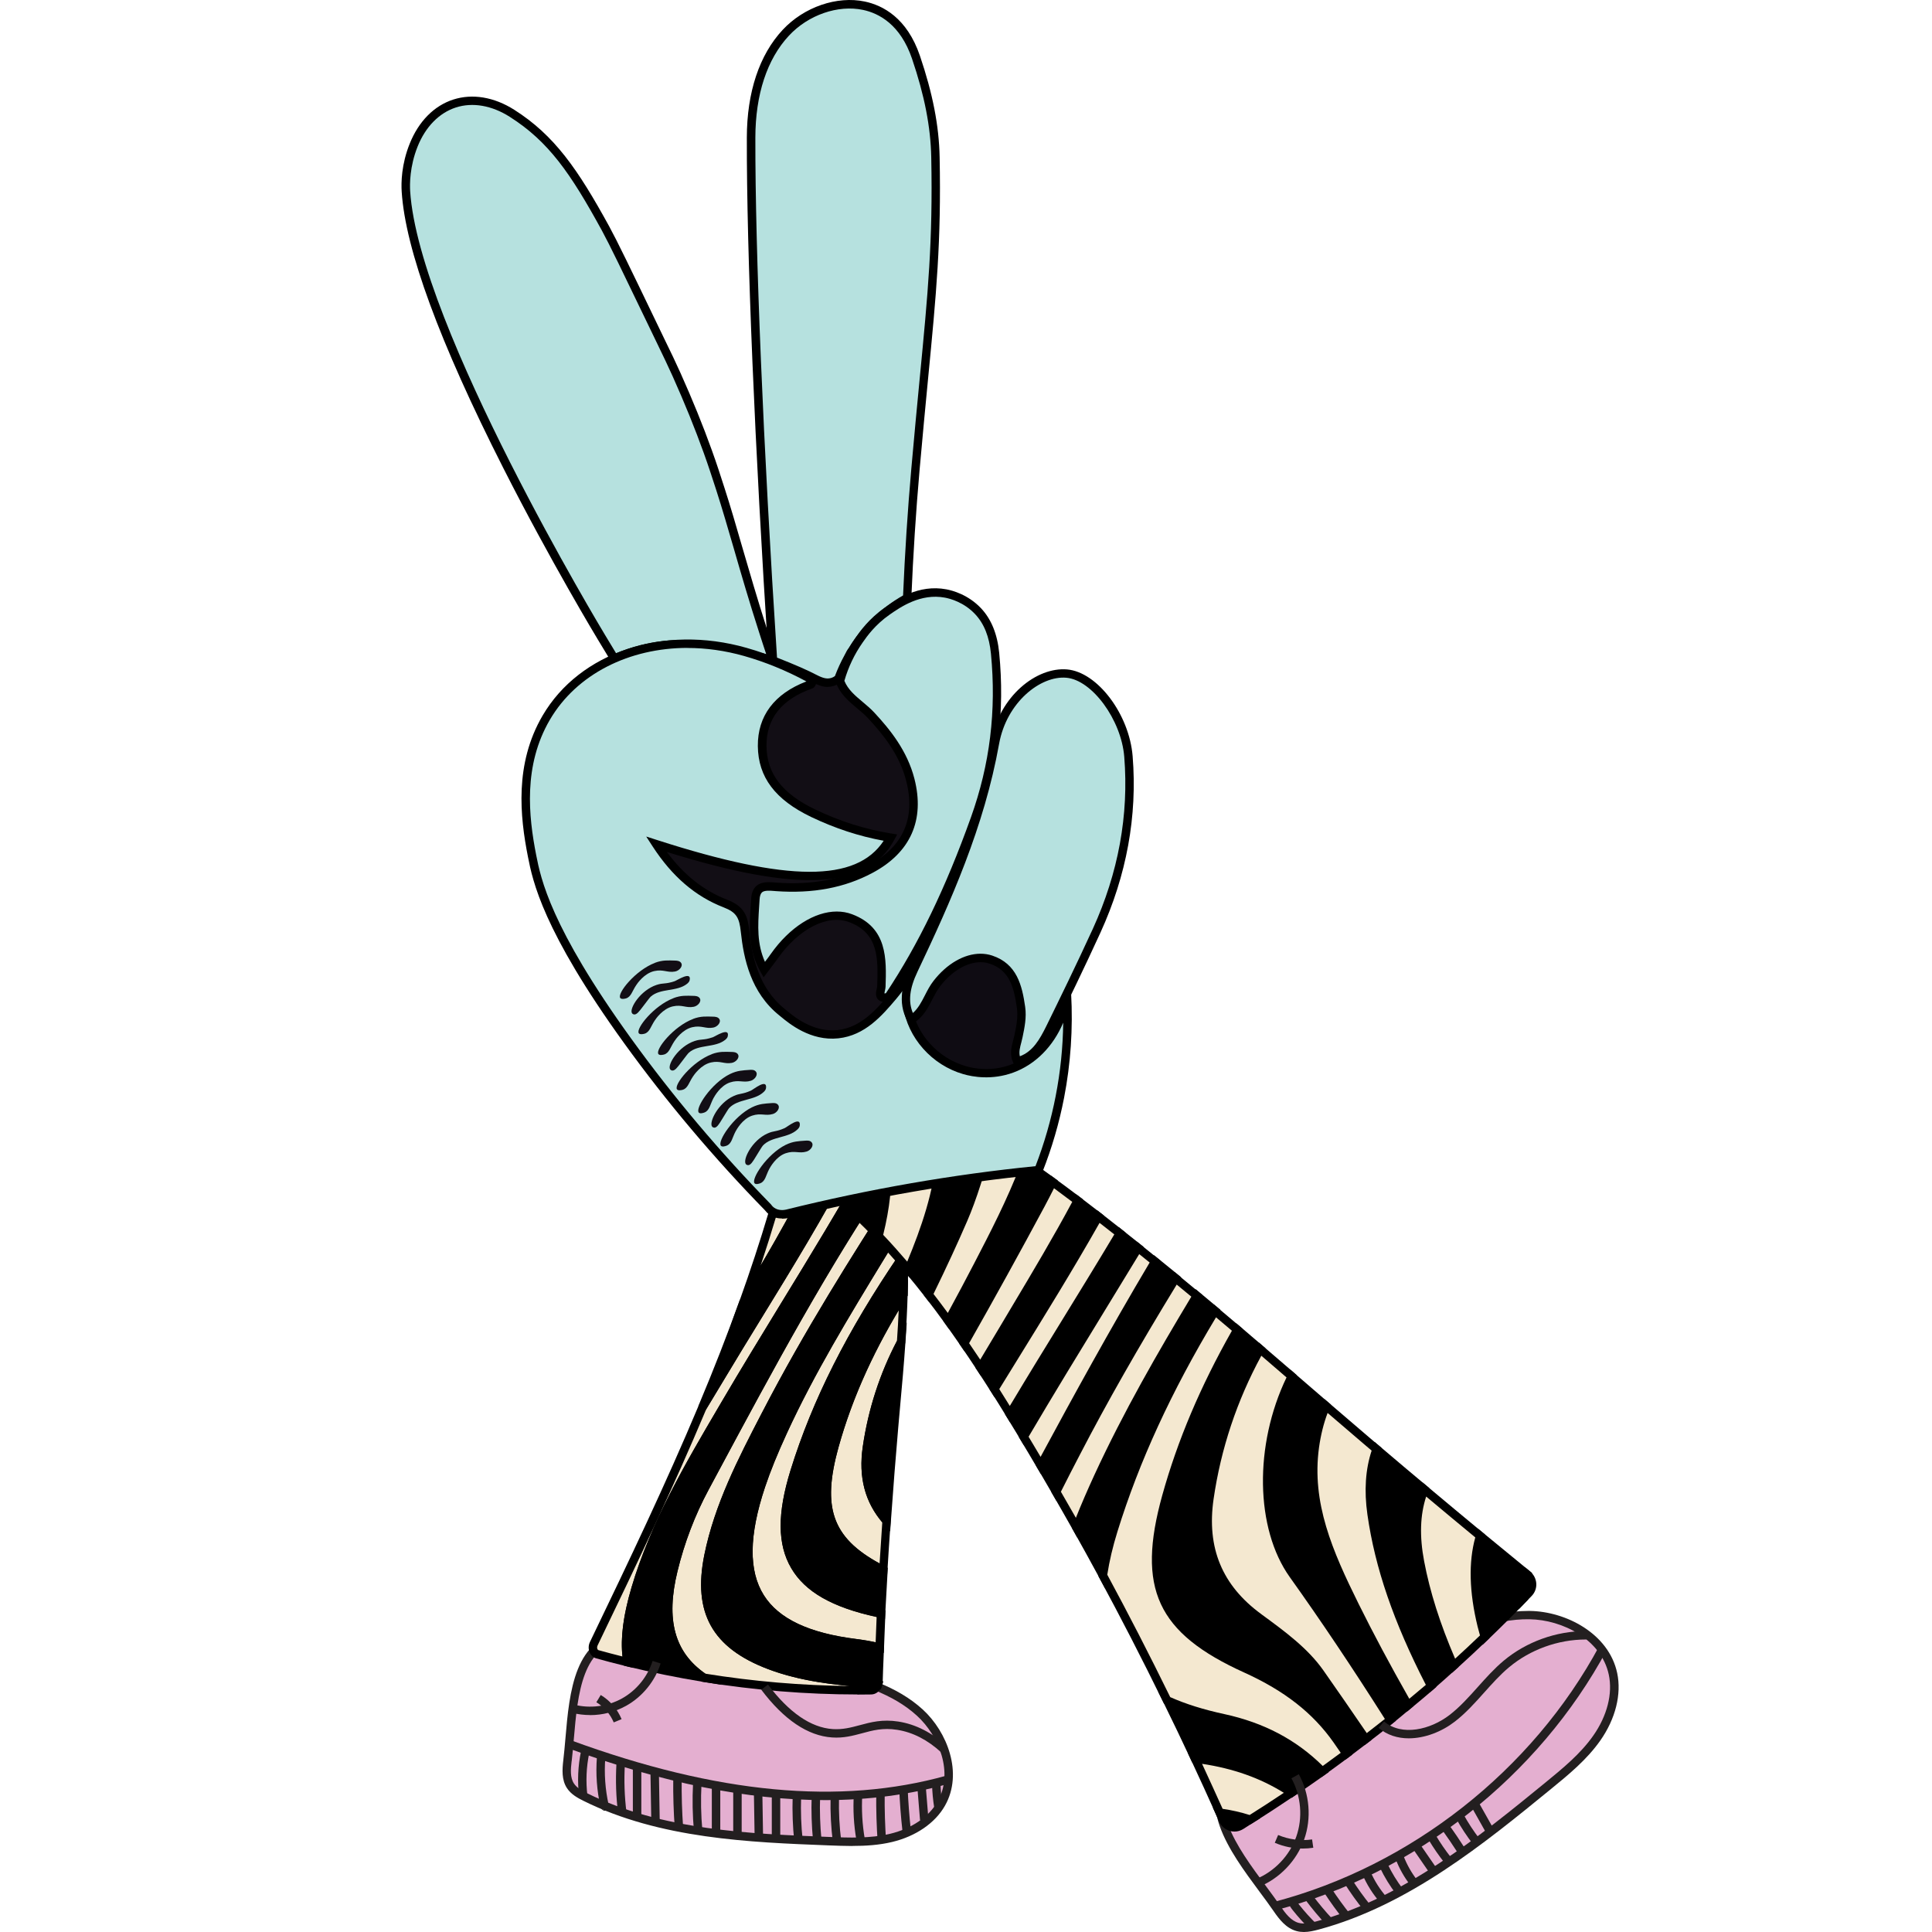 <svg viewBox="0 0 288 288" xmlns="http://www.w3.org/2000/svg" id="Layer_1"><defs><style>.cls-1{fill:#0f0c13;}.cls-1,.cls-2,.cls-3,.cls-4,.cls-5,.cls-6,.cls-7{stroke-width:0px;}.cls-2{fill:#000;}.cls-3{fill:#b6e1df;}.cls-4{fill:#120e15;}.cls-5{fill:#e4afd0;}.cls-6{fill:#f4e8d0;}.cls-7{fill:#231f20;}</style></defs><path d="M190.36,284.52c.79,1.15,1.72,2.37,3.07,2.73.98.26,2.01.03,2.99-.23,13.05-3.52,23.93-12.29,34.39-20.84,2.62-2.14,5.28-4.32,7.22-7.09,1.94-2.77,3.12-6.26,2.41-9.57-1.14-5.34-6.93-8.67-12.39-8.76-5.46-.09-10.63,2.32-15.47,4.84-9.2,4.79-20.85,10.15-28.34,17.45-6.61,6.44,1.7,15.05,6.13,21.47Z" class="cls-5"></path><path d="M194.36,288c-.36,0-.73-.04-1.09-.14-1.54-.42-2.54-1.7-3.42-2.98h0c-.64-.93-1.35-1.89-2.11-2.91-4.45-6.01-9.99-13.48-3.94-19.37,6.49-6.32,16.02-11.18,24.44-15.47,1.39-.71,2.75-1.4,4.05-2.08,4.78-2.49,9.91-4.91,15.48-4.91.1,0,.2,0,.3,0,5.36.08,11.74,3.36,13,9.25.67,3.16-.24,6.82-2.51,10.06-2.01,2.86-4.72,5.08-7.34,7.22-9.95,8.13-21.23,17.35-34.63,20.96-.72.19-1.46.37-2.23.37ZM190.88,284.16c.75,1.09,1.58,2.18,2.71,2.48.83.22,1.77,0,2.66-.23,13.14-3.55,24.31-12.67,34.16-20.72,2.55-2.09,5.2-4.25,7.1-6.97,2.07-2.95,2.91-6.26,2.31-9.08-1.12-5.26-6.91-8.18-11.79-8.26-5.37-.1-10.45,2.31-15.17,4.77-1.31.68-2.67,1.38-4.06,2.09-8.33,4.25-17.77,9.06-24.13,15.25-5.26,5.12-.3,11.81,4.08,17.72.76,1.03,1.48,2,2.13,2.94h0Z" class="cls-7"></path><path d="M84.59,262.48c-.15,1.28-.26,2.67.45,3.74.51.78,1.37,1.25,2.2,1.66,11.11,5.51,23.93,6.1,36.33,6.58,3.1.12,6.26.24,9.28-.49,3.02-.72,5.95-2.41,7.48-5.11,2.46-4.37.51-10.18-3.2-13.56-3.7-3.38-8.72-4.87-13.59-6.08-9.24-2.3-20.51-5.7-30.1-5.24-8.47.41-7.98,11.38-8.84,18.49Z" class="cls-5"></path><path d="M127.08,275.18c-1.19,0-2.37-.05-3.54-.09-11.79-.46-25.16-.98-36.58-6.65-.87-.43-1.84-.97-2.44-1.88-.82-1.24-.71-2.8-.55-4.16h0c.12-1.02.22-2.12.32-3.28.59-6.86,1.33-15.39,9.12-15.77,8.31-.4,17.84,2.06,26.23,4.22,1.38.36,2.74.71,4.05,1.03,4.9,1.22,10,2.71,13.86,6.23,3.65,3.33,6.06,9.49,3.32,14.33-1.46,2.59-4.34,4.57-7.88,5.42-1.95.47-3.94.59-5.91.59ZM85.21,262.55c-.14,1.19-.24,2.44.35,3.32.43.65,1.2,1.07,1.95,1.44,11.18,5.55,24.41,6.06,36.07,6.52,3.02.12,6.15.24,9.11-.47,3.2-.77,5.78-2.52,7.08-4.81,2.41-4.28.22-9.78-3.08-12.79-3.64-3.32-8.57-4.76-13.31-5.94-1.32-.33-2.67-.68-4.06-1.04-8.31-2.14-17.73-4.57-25.86-4.18-6.69.32-7.34,7.92-7.92,14.62-.1,1.17-.2,2.28-.32,3.32h0Z" class="cls-7"></path><path d="M124.4,215.51c-2.67,9.6-.81,14.44,7.28,18.56.14-2.45.31-4.89.48-7.34-2.64-3.01-3.57-6.65-2.93-11,.82-5.61,2.54-10.84,5.1-15.69.16-2.38.29-4.75.35-7.11-4.44,7.05-8.04,14.52-10.28,22.58Z" class="cls-6"></path><path d="M132.26,235.07l-.86-.44c-8.39-4.27-10.38-9.32-7.61-19.29h0c2.12-7.6,5.5-15.04,10.35-22.74l1.22-1.94-.06,2.29c-.06,2.21-.18,4.55-.36,7.14v.13s-.07.12-.07.12c-2.54,4.83-4.24,10.04-5.03,15.48-.62,4.22.3,7.66,2.78,10.5l.17.2-.02.26c-.19,2.64-.34,5.04-.48,7.33l-.06.96ZM125.01,215.68h0c-2.51,9.01-.98,13.51,6.11,17.38.12-1.93.25-3.94.4-6.12-2.61-3.09-3.57-6.79-2.91-11.3.81-5.55,2.52-10.85,5.1-15.77.11-1.61.2-3.13.26-4.57-4.12,6.88-7.06,13.57-8.96,20.38Z" class="cls-2"></path><path d="M118.45,219.34c3.61-11.64,9.44-22.16,16.25-32.15-.04-1.61-.12-3.21-.25-4.8-.84,1.19-1.66,2.42-2.44,3.7-5.42,8.9-10.91,17.77-15.28,27.26-1.22,2.65-2.37,5.36-3.29,8.12-4.76,14.28-.67,21.65,14.15,23.48,1.24.15,2.42.38,3.54.65.06-1.68.12-3.36.2-5.04-.17-.04-.34-.1-.51-.13-12.58-2.73-16.16-8.84-12.37-21.09Z" class="cls-6"></path><path d="M131.73,246.4l-.75-.19c-1.13-.28-2.29-.49-3.46-.64-7.47-.92-12.29-3.25-14.72-7.11-2.5-3.97-2.49-9.59.05-17.2.81-2.44,1.87-5.04,3.32-8.19,4.14-8.98,9.35-17.53,14.38-25.8l.93-1.52c.73-1.19,1.53-2.41,2.46-3.74l1-1.42.14,1.73c.13,1.54.21,3.17.25,4.84v.2s-.11.17-.11.17c-7.82,11.48-12.96,21.64-16.16,31.98h0c-1.88,6.07-1.89,10.39-.03,13.59,1.87,3.21,5.66,5.34,11.93,6.7.11.02.21.05.32.08.07.02.14.04.21.05l.51.12-.02.52c-.06,1.25-.11,2.5-.15,3.75l-.08,2.06ZM133.95,184.22c-.5.75-.97,1.48-1.4,2.19l-.93,1.52c-5.02,8.24-10.21,16.76-14.31,25.67-1.43,3.11-2.47,5.67-3.27,8.06-2.41,7.22-2.47,12.5-.18,16.13,2.22,3.52,6.74,5.65,13.81,6.53.96.12,1.92.28,2.86.49l.02-.52c.04-1.09.08-2.17.13-3.26-6.63-1.44-10.68-3.75-12.74-7.29-2.06-3.52-2.09-8.16-.09-14.6h0c3.23-10.42,8.38-20.64,16.21-32.15-.03-.94-.07-1.87-.12-2.78Z" class="cls-2"></path><path d="M117.58,175.96c-.76,1.68-1.56,3.33-2.41,4.97-1.32,4.45-2.77,8.84-4.34,13.2,3.93-6.44,7.72-12.96,11.01-19.75-1.43.5-2.85,1.03-4.26,1.58Z" class="cls-6"></path><path d="M108.15,199.73l2.09-5.81c1.6-4.46,3.06-8.89,4.33-13.17l.04-.11c.85-1.64,1.65-3.3,2.39-4.94l.11-.23.24-.09c1.27-.49,2.78-1.06,4.28-1.59l1.43-.5-.66,1.37c-3.55,7.33-7.57,14.12-11.04,19.8l-3.21,5.27ZM115.75,181.17c-.73,2.45-1.52,4.95-2.36,7.48,2.39-4.04,4.88-8.48,7.2-13.15-.89.33-1.76.66-2.55.96-.71,1.56-1.48,3.15-2.29,4.71Z" class="cls-2"></path><path d="M94.75,236.78c2.94-9.9,8.21-18.71,13.39-27.54,7.24-12.33,15.04-24.34,21.99-36.84-1.22.11-2.44.32-3.66.61-5.76,11.07-12.61,21.55-19.03,32.27-.91,1.53-1.83,3.05-2.75,4.57-5,11.9-10.58,23.57-16.17,35.17-.31.65-.05,1.42.54,1.58,1.49.42,2.98.8,4.49,1.17-.53-2.95-.11-6.57,1.21-10.99Z" class="cls-6"></path><path d="M94.33,248.62l-.94-.23c-1.7-.42-3.17-.8-4.51-1.18-.43-.12-.78-.43-.97-.86-.22-.49-.21-1.09.04-1.6,5.97-12.39,11.31-23.59,16.16-35.14l.04-.08.14-.24c.87-1.44,1.74-2.89,2.61-4.33,1.83-3.06,3.73-6.16,5.57-9.15,4.59-7.47,9.33-15.19,13.44-23.09l.13-.26.28-.07c1.29-.3,2.55-.51,3.74-.62l1.19-.11-.58,1.04c-4.19,7.55-8.77,15.03-13.19,22.26-2.91,4.77-5.93,9.7-8.8,14.59l-.47.8c-4.93,8.4-10.03,17.08-12.86,26.6-1.31,4.39-1.7,7.9-1.19,10.7l.17.95ZM105.25,210.13c-4.86,11.57-10.2,22.77-16.17,35.16-.1.21-.08.42-.02.54.03.06.08.14.17.16,1.08.3,2.25.61,3.56.94-.31-2.83.14-6.22,1.36-10.34h0c2.87-9.67,8.01-18.42,12.98-26.88l.47-.8c2.88-4.91,5.9-9.84,8.81-14.61,4.21-6.88,8.55-13.98,12.56-21.14-.68.1-1.38.23-2.09.39-4.1,7.84-8.8,15.5-13.35,22.91-1.84,2.99-3.73,6.08-5.56,9.14-.87,1.45-1.74,2.89-2.61,4.33l-.12.2Z" class="cls-2"></path><path d="M114.68,248.21c-7.95-3.02-10.76-7.97-9.08-16.31,1.54-7.62,5.13-14.45,8.66-21.26,5.9-11.38,12.69-22.24,19.63-33.02-.21-1.37-.47-2.72-.78-4.06-10.51,15.31-19.25,31.84-28.05,48.25-2.08,3.87-3.63,7.98-4.68,12.26-1.84,7.51-.44,12.64,4.51,16.02,8.24,1.34,16.63,1.98,25,1.86.44,0,.82-.35.97-.81-.55-.09-1.09-.18-1.67-.22-4.92-.38-9.83-.93-14.51-2.7Z" class="cls-6"></path><path d="M127.8,252.59c-7.6,0-15.33-.63-23.01-1.88l-.14-.02-.12-.08c-5.18-3.53-6.69-8.83-4.77-16.69,1.07-4.38,2.66-8.55,4.73-12.41l1.42-2.65c8.21-15.31,16.7-31.14,26.66-45.66l.81-1.18.32,1.4c.32,1.38.58,2.76.79,4.1l.04.24-.13.2c-6.25,9.71-13.43,21.07-19.6,32.97l-.22.42c-3.39,6.54-6.89,13.3-8.38,20.68-1.62,8.01.98,12.68,8.69,15.6h0c4.74,1.8,9.68,2.3,14.34,2.67.56.04,1.09.13,1.6.21l.85.13-.24.71c-.24.73-.87,1.23-1.56,1.24-.7.01-1.4.02-2.1.02ZM105.13,249.49c7.18,1.16,14.4,1.77,21.51,1.84-3.9-.37-8.16-1-12.18-2.53h0c-8.29-3.15-11.21-8.4-9.47-17.02,1.53-7.55,5.07-14.39,8.5-21.01l.22-.42c6.15-11.86,13.29-23.18,19.53-32.87-.12-.78-.27-1.56-.43-2.36-9.58,14.13-17.8,29.48-25.77,44.33l-1.42,2.65c-2.02,3.76-3.58,7.84-4.62,12.11-1.77,7.22-.45,12.08,4.14,15.27Z" class="cls-2"></path><path d="M124.4,215.51c2.25-8.06,5.84-15.53,10.28-22.58.05-1.93.06-3.84.01-5.75-6.81,9.99-12.64,20.51-16.25,32.15-3.8,12.24-.21,18.36,12.37,21.09.18.04.34.09.51.13.1-2.16.23-4.33.36-6.49-8.1-4.12-9.96-8.96-7.28-18.56Z" class="cls-2"></path><path d="M131.92,241.35l-.74-.17c-.09-.02-.17-.04-.25-.07-.08-.02-.16-.05-.25-.06-6.63-1.44-10.68-3.76-12.74-7.29-2.06-3.52-2.09-8.16-.09-14.6,3.25-10.47,8.43-20.74,16.33-32.32l1.1-1.61.05,1.95c.05,1.83.04,3.77-.01,5.78v.17s-.1.15-.1.15c-4.78,7.6-8.12,14.93-10.21,22.41h0c-2.61,9.36-.85,13.86,6.96,17.83l.37.19-.02.41c-.13,2.16-.25,4.32-.36,6.48l-.04.76ZM134.1,189.2c-7.2,10.8-11.99,20.48-15.05,30.32-1.88,6.07-1.89,10.39-.03,13.59,1.85,3.17,5.58,5.29,11.71,6.65.09-1.77.19-3.55.3-5.32-8.09-4.23-9.98-9.27-7.24-19.1h0c2.1-7.55,5.46-14.95,10.26-22.6.03-1.21.04-2.4.04-3.54Z" class="cls-2"></path><path d="M113.44,221.47c.92-2.77,2.07-5.47,3.29-8.12,4.37-9.49,9.86-18.35,15.28-27.26.78-1.28,1.6-2.51,2.44-3.7-.13-1.6-.31-3.19-.56-4.77-6.93,10.77-13.73,21.63-19.63,33.02-3.53,6.81-7.12,13.64-8.66,21.26-1.68,8.34,1.13,13.3,9.08,16.31,4.68,1.78,9.59,2.32,14.51,2.7.58.04,1.12.13,1.67.22.04-.12.08-.25.08-.39.05-1.71.13-3.43.19-5.14-1.12-.28-2.3-.5-3.54-.65-14.82-1.83-18.92-9.2-14.15-23.48Z" class="cls-2"></path><path d="M131.29,251.84l-.64-.1c-.51-.08-.99-.16-1.5-.2-4.54-.35-9.79-.88-14.68-2.74-8.29-3.15-11.21-8.4-9.47-17.02,1.53-7.55,5.07-14.39,8.5-21.01l.22-.42c6.19-11.95,13.39-23.33,19.66-33.07l.9-1.39.25,1.64c.24,1.54.43,3.15.56,4.81l.02.23-.13.19c-.91,1.3-1.7,2.5-2.42,3.67l-.93,1.52c-5.02,8.24-10.21,16.76-14.31,25.67-1.43,3.11-2.47,5.67-3.27,8.06h0c-2.41,7.22-2.47,12.5-.18,16.13,2.22,3.52,6.74,5.65,13.81,6.53,1.22.15,2.44.38,3.61.67l.5.12-.08,2.03c-.05,1.21-.1,2.41-.13,3.62,0,.23-.06.43-.11.57l-.17.5ZM133.5,179.38c-6.03,9.39-12.81,20.22-18.68,31.54l-.22.42c-3.39,6.54-6.89,13.3-8.38,20.68-1.62,8.01.98,12.68,8.69,15.6,4.74,1.8,9.68,2.3,14.34,2.67.37.03.73.08,1.08.13.03-1.1.08-2.21.12-3.32l.04-1c-.97-.22-1.97-.4-2.97-.52-7.47-.92-12.29-3.25-14.72-7.11-2.5-3.97-2.49-9.59.05-17.2h0c.81-2.44,1.87-5.04,3.32-8.19,4.14-8.98,9.35-17.53,14.38-25.8l.93-1.52c.69-1.13,1.45-2.3,2.33-3.55-.08-.96-.18-1.91-.3-2.83Z" class="cls-2"></path><path d="M100.38,234.07c1.05-4.28,2.6-8.39,4.68-12.26,8.8-16.4,17.54-32.94,28.05-48.25-.04-.17-.07-.34-.11-.51-.11-.44-.45-.75-.86-.75-.67,0-1.35.03-2.02.09-6.95,12.5-14.75,24.51-21.99,36.84-5.18,8.83-10.45,17.64-13.39,27.54-1.32,4.43-1.74,8.04-1.21,10.99,3.74.92,7.53,1.69,11.35,2.31-4.96-3.38-6.35-8.51-4.51-16.02Z" class="cls-2"></path><path d="M107.59,251.16l-2.79-.45c-3.85-.63-7.69-1.41-11.4-2.32l-.4-.1-.07-.4c-.54-3.01-.14-6.7,1.22-11.28,2.87-9.67,8.01-18.42,12.98-26.88l.47-.8c2.88-4.91,5.9-9.84,8.81-14.61,4.42-7.22,8.99-14.69,13.16-22.22l.16-.29.33-.03c.75-.07,1.44-.1,2.08-.1.7,0,1.29.5,1.47,1.23.02.1.04.19.06.29l.11.49-.16.23c-9.93,14.46-18.4,30.26-26.59,45.54l-1.42,2.65c-2.02,3.76-3.58,7.84-4.62,12.11h0c-1.78,7.28-.43,12.16,4.26,15.35l2.34,1.59ZM94.09,247.26c2.79.68,5.65,1.28,8.53,1.8-3.61-3.48-4.52-8.36-2.85-15.14,1.07-4.38,2.66-8.55,4.73-12.41l1.42-2.65c8.17-15.23,16.61-30.98,26.51-45.43-.02-.08-.03-.15-.05-.23-.04-.16-.14-.27-.25-.27-.51,0-1.05.02-1.63.06-4.15,7.45-8.66,14.83-13.03,21.97-2.91,4.77-5.93,9.7-8.8,14.59l-.47.8c-4.93,8.4-10.03,17.08-12.86,26.6-1.24,4.19-1.66,7.57-1.26,10.3Z" class="cls-2"></path><path d="M132.17,226.73c.33-4.67.69-9.35,1.1-14.02.37-4.2.77-8.44,1.07-12.67-2.56,4.85-4.28,10.07-5.1,15.69-.63,4.35.3,7.99,2.93,11Z" class="cls-2"></path><path d="M132.69,228.28l-.99-1.13c-2.75-3.13-3.75-6.9-3.08-11.5.81-5.59,2.55-10.94,5.16-15.89l1.39-2.63-.2,2.97c-.22,3.21-.51,6.48-.8,9.63-.09,1.02-.18,2.03-.27,3.05-.38,4.36-.74,8.94-1.1,14.01l-.11,1.5ZM133.46,203.3c-1.76,3.97-2.96,8.17-3.6,12.53-.53,3.61.06,6.64,1.8,9.22.32-4.43.64-8.5.98-12.39.09-1.01.18-2.03.27-3.05.19-2.07.38-4.2.55-6.32Z" class="cls-2"></path><path d="M126.46,173c-1.55.36-3.09.85-4.62,1.38-3.29,6.79-7.08,13.31-11.01,19.75-1.9,5.29-3.97,10.52-6.15,15.71.92-1.52,1.84-3.05,2.75-4.57,6.41-10.71,13.26-21.19,19.03-32.27Z" class="cls-2"></path><path d="M105.22,210.17l-1.12-.57c2.34-5.57,4.34-10.7,6.13-15.68l.06-.12c3.45-5.65,7.46-12.42,10.98-19.7l.11-.23.25-.09c1.81-.63,3.3-1.07,4.69-1.4l1.33-.31-.63,1.21c-4.13,7.93-8.88,15.67-13.48,23.16-1.84,2.99-3.73,6.08-5.56,9.14-.87,1.45-1.74,2.89-2.61,4.33l-.14.24ZM111.4,194.41c-.96,2.67-1.98,5.38-3.09,8.18,1.38-2.28,2.79-4.57,4.15-6.79,4.34-7.08,8.83-14.38,12.78-21.84-.9.25-1.87.55-2.96.93-3.51,7.22-7.47,13.91-10.89,19.51Z" class="cls-2"></path><path d="M116.99,176.19c-.33.13-.59.43-.69.81-.36,1.32-.74,2.63-1.13,3.94.85-1.64,1.65-3.29,2.41-4.97-.2.08-.39.15-.59.23Z" class="cls-6"></path><path d="M115.73,181.22l-1.16-.47c.39-1.31.77-2.61,1.13-3.93.16-.57.56-1.03,1.07-1.23h0s0,0,0,0l2.02-.78-.63,1.4c-.75,1.66-1.56,3.34-2.42,5Z" class="cls-2"></path><path d="M187.63,241.12c-6.15-4.51-8.42-10.38-7.35-17.77,1.17-8,3.74-15.39,7.56-22.23-1.12-.96-2.25-1.92-3.39-2.89-4.48,7.84-8.14,16.07-10.58,24.83-3.78,13.57-.73,19.99,11.88,25.7,5.45,2.47,10.12,5.71,13.56,10.62.48.68.94,1.37,1.41,2.05.96-.72,1.92-1.44,2.87-2.17-2.26-3.31-4.53-6.6-6.83-9.88-2.3-3.28-5.83-5.83-9.13-8.25Z" class="cls-2"></path><path d="M200.57,262.31l-.93-1.35c-.28-.41-.56-.82-.85-1.23-3.08-4.38-7.3-7.69-13.3-10.41-13.01-5.89-16.09-12.56-12.23-26.44,2.32-8.34,5.8-16.51,10.64-24.97l.38-.66.58.49c1.14.97,2.27,1.93,3.39,2.9l.39.33-.25.45c-3.84,6.87-6.36,14.27-7.49,22.01-1.06,7.28,1.26,12.9,7.1,17.17l.17.13c3.33,2.44,6.78,4.96,9.1,8.27,2.15,3.07,4.38,6.3,6.83,9.88l.34.49-.47.36c-.95.73-1.91,1.46-2.87,2.18l-.52.39ZM184.62,199.19c-4.59,8.14-7.91,16.01-10.15,24.03-3.7,13.26-.89,19.33,11.53,24.96,6.22,2.82,10.6,6.26,13.82,10.83.29.41.57.82.85,1.24l.19.27c.62-.47,1.24-.94,1.86-1.41-2.31-3.39-4.44-6.46-6.49-9.38-2.2-3.14-5.56-5.6-8.81-7.98l-.17-.13c-6.25-4.57-8.73-10.58-7.6-18.37,1.13-7.72,3.61-15.12,7.38-22-.8-.69-1.61-1.37-2.42-2.07Z" class="cls-2"></path><path d="M127.84,164.78c-4.94-.2-9.48.28-13.33,1,.56.38,1.1.77,1.69,1.13,4.75,2.91,7.37,6.66,8.25,11.14,2.28,1.95,4.44,4.03,6.52,6.21.15-.6.29-1.19.42-1.8,1.71-7.99.78-13.62-3.54-17.68Z" class="cls-2"></path><path d="M131.29,185.52l-.79-.83c-2.13-2.24-4.31-4.32-6.47-6.17l-.17-.14-.04-.21c-.88-4.47-3.49-7.98-7.96-10.72-.48-.29-.93-.61-1.38-.91l-1.6-1.09,1.5-.28c4.57-.85,9.11-1.18,13.47-1.01h.23s.17.17.17.17c4.4,4.14,5.54,9.77,3.72,18.27-.13.61-.28,1.21-.42,1.81l-.27,1.12ZM125.01,177.7c1.87,1.61,3.75,3.39,5.6,5.29.05-.22.1-.44.15-.66,1.7-7.9.71-13.14-3.18-16.93-3.71-.13-7.55.11-11.43.73.12.08.25.16.37.23,4.65,2.85,7.51,6.66,8.49,11.34Z" class="cls-2"></path><path d="M196,215.71c.31-2.27.86-4.32,1.66-6.15-1.77-1.53-3.46-2.98-5.1-4.4-4.79,9.59-5.13,22.04.22,29.55,5.04,7.08,9.85,14.32,14.5,21.66.89-.72,1.76-1.46,2.64-2.19-2.79-4.89-5.47-9.83-7.97-14.88-3.67-7.4-7.13-14.9-5.94-23.59Z" class="cls-2"></path><path d="M207.11,257.31l-.38-.6c-4.98-7.87-9.72-14.95-14.48-21.63-5.23-7.34-5.34-20.04-.27-30.2l.36-.72,1.42,1.23c1.39,1.2,2.81,2.42,4.29,3.7l.35.3-.18.42c-.77,1.78-1.31,3.79-1.61,5.98-1.12,8.23,2,15.39,5.88,23.23,2.3,4.64,4.9,9.5,7.95,14.85l.26.46-1.19.99c-.62.52-1.24,1.04-1.87,1.54l-.55.44ZM192.76,206.18c-4.52,9.64-4.33,21.37.52,28.18,4.65,6.53,9.28,13.43,14.14,21.09.44-.36.87-.72,1.3-1.08l.38-.32c-2.95-5.19-5.48-9.93-7.72-14.46-3.98-8.02-7.17-15.37-6-23.95h0c.29-2.13.8-4.11,1.52-5.89-1.36-1.17-2.67-2.3-3.95-3.4l-.19-.16Z" class="cls-2"></path><path d="M182.39,256.13c-3.25-.71-6.04-1.59-8.4-2.66,1.41,2.88,2.8,5.77,4.15,8.67,5.7.71,10.41,2.43,14.39,5.09,1.54-1.04,3.07-2.09,4.58-3.17-3.94-4.04-8.76-6.64-14.72-7.94Z" class="cls-2"></path><path d="M192.53,267.99l-.35-.23c-4-2.67-8.61-4.31-14.11-4.99l-.35-.04-.15-.32c-1.31-2.8-2.66-5.63-4.15-8.66l-.77-1.57,1.6.73c2.34,1.06,5.04,1.92,8.28,2.62h0c6.08,1.32,11,3.97,15.04,8.11l.51.52-.6.43c-1.65,1.18-3.33,2.32-4.6,3.18l-.35.24ZM178.56,261.56c5.39.71,9.96,2.32,13.96,4.92,1.05-.71,2.32-1.58,3.62-2.49-3.76-3.66-8.31-6.03-13.88-7.24h0c-2.63-.57-4.92-1.24-6.97-2.04,1.15,2.37,2.23,4.63,3.28,6.86Z" class="cls-2"></path><path d="M160.48,227.73c1.33,2.36,2.63,4.73,3.92,7.12.31-2.07.81-4.29,1.56-6.71,3.61-11.64,8.9-22.44,15.15-32.73-.88-.74-1.79-1.49-2.71-2.26-5.29,8.79-10.42,17.68-14.72,27.03-1.14,2.48-2.23,5-3.2,7.55Z" class="cls-2"></path><path d="M164.75,236.8l-.9-1.66c-1.27-2.34-2.59-4.74-3.92-7.11l-.14-.26.11-.28c.89-2.34,1.95-4.83,3.22-7.59,4.46-9.68,9.72-18.74,14.75-27.09l.38-.63.56.47c.93.77,1.83,1.52,2.71,2.26l.41.35-.28.46c-6.84,11.27-11.78,21.93-15.08,32.59-.72,2.33-1.23,4.49-1.54,6.62l-.28,1.86ZM161.17,227.68c.99,1.76,1.96,3.53,2.92,5.28.32-1.61.74-3.27,1.28-5,3.29-10.61,8.18-21.22,14.93-32.4-.57-.48-1.15-.96-1.73-1.44-4.89,8.14-9.99,16.96-14.31,26.34-1.21,2.63-2.22,5-3.08,7.24Z" class="cls-2"></path><path d="M160.65,178.98c-3.5,6.59-7.41,12.98-11.22,19.41-1.08,1.83-2.18,3.65-3.27,5.47.7,1.07,1.39,2.13,2.07,3.21,5.25-8.53,10.59-17.01,15.5-25.73-1.08-.84-2.11-1.62-3.08-2.36Z" class="cls-2"></path><path d="M148.23,208.26l-.54-.85c-.68-1.07-1.37-2.14-2.07-3.2l-.22-.33.2-.34c1.09-1.82,2.19-3.64,3.27-5.47.69-1.17,1.39-2.34,2.09-3.51,3.08-5.16,6.26-10.5,9.12-15.88l.35-.65.59.45c.98.74,2,1.53,3.09,2.37l.43.33-.27.47c-4.04,7.17-8.44,14.3-12.7,21.19-.94,1.52-1.88,3.04-2.82,4.57l-.53.86ZM146.89,203.85c.44.68.89,1.36,1.32,2.04.76-1.24,1.53-2.48,2.29-3.71,4.16-6.73,8.45-13.68,12.41-20.67-.71-.55-1.4-1.08-2.06-1.58-2.78,5.18-5.84,10.31-8.8,15.28-.7,1.17-1.39,2.34-2.09,3.51-1.02,1.72-2.04,3.43-3.07,5.13Z" class="cls-2"></path><path d="M166.93,183.85c-5.12,8.58-10.46,17.03-15.59,25.6-.27.44-.53.89-.8,1.33.51.82,1.01,1.65,1.51,2.47.18.3.36.61.54.92,5.56-9.46,11.37-18.77,17.06-28.16-.94-.75-1.85-1.48-2.72-2.17Z" class="cls-2"></path><path d="M152.6,215.41l-.79-1.32c-.1-.17-.2-.34-.3-.5-.5-.82-1-1.65-1.51-2.47l-.2-.33,1-1.66c2.47-4.13,5.04-8.31,7.52-12.34,2.67-4.34,5.42-8.82,8.07-13.26l.37-.62.56.45c.88.69,1.79,1.42,2.73,2.17l.43.35-.29.47c-1.85,3.05-3.71,6.08-5.56,9.12-3.8,6.22-7.73,12.64-11.49,19.03l-.54.91ZM151.28,210.78c.44.72.88,1.43,1.31,2.15,0,0,0,0,0,0,3.6-6.09,7.34-12.21,10.96-18.13,1.76-2.88,3.52-5.76,5.28-8.65-.59-.47-1.16-.93-1.73-1.38-2.54,4.25-5.17,8.52-7.71,12.66-2.48,4.03-5.04,8.2-7.51,12.33l-.6,1Z" class="cls-2"></path><path d="M212.31,222.02c-2.25-1.89-4.63-3.89-7.1-6-1.01,2.77-1.27,5.99-.75,9.66,1.3,9.17,4.7,17.57,8.87,25.62,1.13-.98,2.24-1.98,3.35-2.98-2.19-4.97-3.99-10.08-5.01-15.49-.79-4.17-.57-7.75.64-10.8Z" class="cls-2"></path><path d="M213.14,252.3l-.37-.71c-4.95-9.55-7.79-17.76-8.94-25.82-.53-3.74-.27-7.1.78-9.96l.31-.85.69.58c2.48,2.11,4.85,4.11,7.1,5.99l.35.29-.17.42c-1.18,2.96-1.38,6.39-.61,10.46.91,4.79,2.53,9.82,4.97,15.36l.18.42-.34.3c-1.01.91-2.19,1.98-3.36,2.99l-.6.52ZM205.51,217.11c-.73,2.47-.88,5.32-.43,8.48,1.09,7.72,3.78,15.59,8.44,24.71.83-.73,1.66-1.47,2.4-2.14-2.38-5.47-3.97-10.45-4.87-15.21-.77-4.06-.59-7.67.51-10.73-1.93-1.62-3.96-3.33-6.05-5.11Z" class="cls-2"></path><path d="M156.89,176.18c-1.45-1.06-2.78-2-3.98-2.82-1.95,5.23-4.51,10.22-7.1,15.21-1.45,2.8-2.94,5.57-4.45,8.33.8,1.11,1.59,2.22,2.36,3.35,3.88-6.84,7.69-13.73,11.41-20.66.6-1.13,1.19-2.27,1.75-3.41Z" class="cls-2"></path><path d="M143.77,201.43l-.57-.83c-.8-1.16-1.59-2.28-2.35-3.34l-.23-.32.19-.35c1.74-3.18,3.15-5.83,4.44-8.32,2.38-4.58,5.07-9.78,7.06-15.14l.28-.75.66.45c1.21.83,2.56,1.78,4,2.83l.43.31-.23.47c-.63,1.26-1.2,2.38-1.76,3.43-3.68,6.86-7.52,13.81-11.42,20.67l-.5.87ZM142.1,196.85c.51.71,1.04,1.46,1.57,2.22,3.72-6.57,7.39-13.22,10.91-19.77.48-.9.98-1.86,1.51-2.92-1.02-.74-1.98-1.42-2.88-2.04-1.99,5.16-4.56,10.12-6.84,14.52-1.25,2.41-2.61,4.96-4.26,7.99Z" class="cls-2"></path><path d="M182.32,271.29c.46,1.03,1.71,1.43,2.67.84.46-.29.92-.59,1.38-.88-1.43-.47-2.94-.82-4.54-1.03.16.36.33.71.49,1.07Z" class="cls-2"></path><path d="M184.02,273.03c-.25,0-.49-.04-.73-.11-.69-.21-1.25-.72-1.55-1.38-.08-.18-.16-.36-.25-.55l-.7-1.55,1.12.15c1.6.21,3.17.57,4.65,1.05l1.28.42-1.14.71c-.21.13-.41.26-.62.4-.25.16-.51.33-.77.49-.39.24-.84.37-1.3.37ZM182.88,271.02s0,0,0,.01h0c.15.33.43.58.77.69.34.11.7.06,1-.13.07-.04.14-.09.21-.13-.65-.17-1.31-.32-1.99-.44Z" class="cls-2"></path><path d="M175.24,190.55c-.92-.75-1.85-1.51-2.82-2.3-.08-.06-.15-.12-.22-.18-5.94,9.97-11.54,20.16-17.06,30.39.77,1.3,1.53,2.61,2.29,3.92.98-1.94,1.98-3.88,2.98-5.81,4.6-8.88,9.62-17.51,14.84-26.03Z" class="cls-2"></path><path d="M157.46,223.7l-.58-1.01c-.76-1.31-1.52-2.62-2.28-3.92l-.18-.31.17-.31c4.94-9.16,10.83-19.94,17.07-30.41l.37-.63.79.64c.98.79,1.91,1.55,2.83,2.3l.42.35-.29.47c-5.96,9.73-10.67,17.99-14.81,25.99-1,1.93-2,3.86-2.98,5.8l-.52,1.04ZM155.86,218.44c.51.87,1.02,1.74,1.53,2.62.81-1.6,1.64-3.19,2.46-4.78,4.09-7.9,8.73-16.05,14.57-25.6-.67-.55-1.35-1.1-2.05-1.67-6.02,10.14-11.71,20.53-16.51,29.43Z" class="cls-2"></path><path d="M145.61,176.32c.74-2.3,1.3-4.47,1.68-6.5-3.14-1.78-5.17-2.49-7.08-3.05.19,1.55.23,3.23.08,5.08-.47,6.14-2.52,11.83-4.87,17.4,1.02,1.22,2.03,2.46,3,3.72,1.8-3.69,3.54-7.41,5.18-11.19.77-1.78,1.42-3.62,2.01-5.46Z" class="cls-2"></path><path d="M138.54,194.15l-.62-.8c-.93-1.19-1.9-2.4-2.99-3.7l-.25-.29.15-.35c2.23-5.28,4.35-11.02,4.82-17.2.14-1.81.11-3.43-.08-4.96l-.12-.95.92.27c2.14.62,4.19,1.39,7.21,3.1l.39.22-.08.44c-.38,2.05-.96,4.26-1.7,6.58h0c-.69,2.16-1.34,3.92-2.03,5.52-1.49,3.45-3.19,7.12-5.19,11.21l-.44.91ZM136.15,189.14c.76.91,1.47,1.79,2.15,2.65,1.8-3.72,3.35-7.08,4.73-10.26.68-1.57,1.31-3.28,1.99-5.4h0c.67-2.1,1.2-4.11,1.57-5.99-2.48-1.37-4.23-2.04-5.65-2.5.11,1.33.1,2.73-.01,4.26-.47,6.22-2.56,11.96-4.77,17.24Z" class="cls-2"></path><path d="M220.87,242.3c.14.57.31,1.12.46,1.69,1.98-1.9,3.93-3.83,5.82-5.8.06-1.23.23-2.39.51-3.48-2.04-1.66-4.41-3.6-7.03-5.76-1.12,3.67-1.05,8.1.23,13.35Z" class="cls-2"></path><path d="M221,245.18l-.28-1.03c-.06-.21-.11-.41-.17-.62-.1-.36-.2-.72-.29-1.08h0c-1.3-5.32-1.37-9.92-.22-13.68l.28-.9.73.6c2.62,2.16,4.98,4.1,7.02,5.76l.31.25-.1.39c-.28,1.07-.44,2.2-.49,3.35v.24s-.17.17-.17.17c-1.78,1.85-3.69,3.76-5.84,5.82l-.77.74ZM221.48,242.15c.05.22.11.44.17.65,1.77-1.71,3.38-3.32,4.89-4.88.06-1.01.2-2.01.43-2.97-1.77-1.44-3.78-3.08-5.97-4.89-.81,3.37-.65,7.43.49,12.09h0Z" class="cls-2"></path><path d="M185.75,248.75c-12.61-5.71-15.66-12.13-11.88-25.7,2.44-8.76,6.1-16.99,10.58-24.83-1.09-.92-2.2-1.86-3.34-2.81-6.25,10.29-11.54,21.08-15.15,32.73-.75,2.42-1.26,4.64-1.56,6.71,3.32,6.14,6.51,12.35,9.58,18.62,2.36,1.07,5.15,1.96,8.4,2.66,5.96,1.29,10.78,3.9,14.72,7.94,1.21-.87,2.42-1.75,3.61-2.64-.47-.68-.93-1.37-1.41-2.05-3.44-4.91-8.11-8.15-13.56-10.62Z" class="cls-6"></path><path d="M197.03,264.89l-.38-.39c-3.86-3.96-8.57-6.5-14.4-7.76-3.32-.72-6.11-1.61-8.53-2.7l-.21-.09-.1-.2c-3.15-6.43-6.37-12.69-9.57-18.6l-.1-.18.03-.21c.33-2.19.84-4.41,1.59-6.8,3.34-10.76,8.31-21.51,15.21-32.87l.38-.63.56.47c1.14.95,2.25,1.89,3.34,2.82l.4.34-.26.45c-4.78,8.37-8.22,16.45-10.52,24.69-3.7,13.26-.89,19.33,11.53,24.96h0c6.22,2.82,10.6,6.26,13.82,10.83.29.41.57.82.85,1.24l.9,1.31-.49.36c-1.08.8-2.35,1.74-3.62,2.65l-.44.31ZM174.45,252.99c2.29,1.02,4.93,1.85,8.07,2.53,5.89,1.28,10.69,3.81,14.66,7.73.93-.67,1.85-1.35,2.68-1.96l-.22-.32c-.28-.41-.56-.82-.85-1.23-3.08-4.38-7.3-7.69-13.3-10.41h0c-13.01-5.89-16.09-12.56-12.23-26.44,2.28-8.19,5.68-16.22,10.38-24.52-.78-.66-1.57-1.33-2.37-2-6.65,11.04-11.46,21.5-14.7,31.96-.7,2.25-1.19,4.35-1.51,6.41,3.14,5.81,6.3,11.95,9.39,18.26Z" class="cls-2"></path><path d="M205.21,216.03c-.51-.43-1.01-.85-1.53-1.3-2.15-1.83-4.13-3.54-6.03-5.16-.79,1.83-1.35,3.88-1.66,6.15-1.19,8.7,2.27,16.19,5.94,23.59,2.5,5.05,5.18,10,7.97,14.88,1.15-.96,2.3-1.91,3.43-2.89-4.17-8.05-7.57-16.45-8.87-25.62-.52-3.66-.26-6.89.75-9.66Z" class="cls-6"></path><path d="M209.73,255.15l-.37-.65c-3.06-5.37-5.67-10.25-7.98-14.92-3.98-8.02-7.17-15.37-6-23.95.32-2.31.89-4.43,1.7-6.31l.34-.78.65.56c1.89,1.63,3.88,3.33,6.02,5.16l1.86,1.58-.15.41c-.98,2.67-1.22,5.81-.72,9.35,1.12,7.92,3.92,15.99,8.81,25.42l.23.44-.37.32c-1.05.91-2.14,1.82-3.19,2.69l-.82.68ZM197.91,210.61c-.6,1.58-1.03,3.32-1.29,5.19-1.12,8.23,2,15.39,5.88,23.23,2.21,4.46,4.69,9.11,7.58,14.2.82-.68,1.65-1.37,2.47-2.07-4.81-9.37-7.58-17.44-8.71-25.38-.51-3.57-.29-6.77.63-9.54l-1.2-1.02c-1.9-1.62-3.67-3.14-5.37-4.6Z" class="cls-2"></path><path d="M220.64,228.95c-2.54-2.09-5.33-4.41-8.33-6.93-1.21,3.05-1.43,6.63-.64,10.8,1.02,5.41,2.82,10.53,5.01,15.49,1.57-1.42,3.12-2.87,4.64-4.33-.15-.56-.32-1.12-.46-1.69-1.28-5.24-1.35-9.68-.23-13.35Z" class="cls-6"></path><path d="M216.46,249.37l-.35-.8c-2.48-5.63-4.13-10.74-5.05-15.63-.8-4.25-.58-8,.67-11.15l.32-.81.67.56c2.85,2.39,5.65,4.72,8.32,6.93l.32.27-.12.4c-1.08,3.54-1,7.91.24,13.01.09.35.18.7.28,1.04.06.21.12.42.18.63l.1.36-.27.26c-1.59,1.52-3.15,2.98-4.66,4.34l-.65.58ZM212.6,223.08c-.91,2.77-1.01,5.93-.31,9.63.86,4.56,2.37,9.33,4.62,14.55,1.21-1.1,2.46-2.27,3.71-3.47-.02-.09-.05-.17-.07-.26-.1-.36-.2-.72-.29-1.08-1.25-5.13-1.36-9.6-.34-13.27-2.37-1.95-4.82-4-7.32-6.09Z" class="cls-2"></path><path d="M116.19,166.9c-.58-.36-1.13-.75-1.69-1.13-.37.07-.74.14-1.1.21-1.47.3-1.98,2.13-.91,3.17,1.28,1.24,3.08,2.31,4.28,3.09,2.69,1.76,5.24,3.71,7.66,5.79-.88-4.47-3.5-8.23-8.25-11.14Z" class="cls-6"></path><path d="M125.41,179.69l-1.38-1.18c-2.5-2.14-5.06-4.07-7.6-5.74-.2-.13-.42-.27-.65-.42-1.16-.74-2.61-1.67-3.72-2.75-.67-.65-.93-1.62-.66-2.51.26-.9.97-1.54,1.88-1.73.36-.07.74-.14,1.11-.21l.25-.05.56.38c.43.29.87.6,1.32.87h0c4.72,2.89,7.6,6.78,8.54,11.55l.35,1.78ZM114.36,166.44c-.28.05-.56.11-.84.16-.45.09-.79.41-.92.85-.13.46,0,.93.33,1.26,1.02.99,2.41,1.88,3.52,2.59.23.15.46.29.66.43,2.08,1.36,4.16,2.89,6.22,4.57-1.18-3.6-3.64-6.51-7.47-8.86-.48-.29-.93-.61-1.38-.91l-.12-.09Z" class="cls-2"></path><path d="M163.69,220.18c4.3-9.34,9.42-18.23,14.72-27.03-1.02-.85-2.07-1.71-3.16-2.6-5.22,8.52-10.23,17.15-14.84,26.03-1,1.93-2,3.86-2.98,5.81,1.03,1.78,2.05,3.56,3.06,5.35.97-2.55,2.06-5.07,3.2-7.55Z" class="cls-6"></path><path d="M160.59,229.21l-.66-1.17c-1-1.79-2.03-3.56-3.05-5.34l-.17-.29.15-.3c.98-1.94,1.98-3.88,2.98-5.81,4.16-8.03,8.88-16.31,14.86-26.07l.38-.61.56.46c1.09.89,2.14,1.76,3.16,2.61l.42.34-.28.46c-5.01,8.32-10.25,17.34-14.69,26.97h0c-1.26,2.74-2.3,5.2-3.19,7.51l-.48,1.25ZM158.14,222.36c.75,1.3,1.5,2.6,2.24,3.9.79-1.98,1.69-4.07,2.74-6.35h0c4.38-9.5,9.53-18.4,14.47-26.62-.71-.59-1.44-1.19-2.18-1.8-5.78,9.46-10.38,17.54-14.44,25.37-.95,1.83-1.9,3.66-2.82,5.5Z" class="cls-2"></path><path d="M181.83,270.21c1.6.21,3.11.56,4.54,1.03,2.07-1.3,4.12-2.64,6.16-4.01-3.98-2.66-8.68-4.38-14.39-5.09,1.25,2.68,2.49,5.37,3.69,8.08Z" class="cls-6"></path><path d="M186.45,271.93l-.28-.09c-1.41-.46-2.9-.8-4.42-1l-.35-.05-.14-.32c-1.16-2.59-2.36-5.23-3.69-8.07l-.48-1.03,1.13.14c5.7.71,10.49,2.41,14.66,5.19l.78.52-.77.52c-2.08,1.4-4.15,2.76-6.17,4.02l-.25.16ZM182.26,269.64c1.38.2,2.73.51,4.02.92,1.67-1.05,3.38-2.16,5.1-3.31-3.53-2.2-7.53-3.62-12.19-4.32,1.08,2.33,2.09,4.55,3.07,6.72Z" class="cls-2"></path><path d="M152.9,173.36c-2.23-1.52-4.06-2.66-5.62-3.55-.38,2.03-.94,4.2-1.68,6.5-.59,1.85-1.24,3.68-2.01,5.46-1.63,3.78-3.38,7.5-5.18,11.19,1,1.29,1.98,2.6,2.94,3.93,1.51-2.76,3-5.53,4.45-8.33,2.58-4.98,5.15-9.98,7.1-15.21Z" class="cls-6"></path><path d="M141.44,198.08l-.58-.81c-1.01-1.4-1.97-2.68-2.93-3.91l-.24-.31.17-.35c1.99-4.08,3.68-7.73,5.17-11.16.68-1.57,1.31-3.28,1.99-5.4.73-2.27,1.28-4.43,1.66-6.43l.16-.86.77.43c1.67.95,3.53,2.12,5.66,3.58l.41.28-.17.46c-2.02,5.43-4.73,10.66-7.13,15.28-1.3,2.5-2.71,5.15-4.45,8.34l-.48.87ZM139.16,192.89c.7.91,1.4,1.84,2.13,2.83,1.52-2.8,2.79-5.19,3.96-7.45,2.31-4.45,4.92-9.48,6.89-14.67-1.62-1.1-3.07-2.02-4.41-2.81-.38,1.8-.89,3.72-1.52,5.71-.69,2.16-1.34,3.92-2.03,5.52-1.45,3.35-3.09,6.91-5.02,10.86Z" class="cls-2"></path><path d="M169.66,186.02c-5.69,9.38-11.5,18.7-17.06,28.16.86,1.42,1.7,2.85,2.54,4.28,5.51-10.23,11.12-20.42,17.06-30.39-.88-.71-1.72-1.39-2.54-2.05Z" class="cls-6"></path><path d="M155.16,219.74l-.57-.96c-.84-1.43-1.68-2.85-2.54-4.27l-.19-.32.19-.32c3.76-6.39,7.7-12.83,11.5-19.05,1.86-3.04,3.72-6.07,5.56-9.12l.37-.61.56.45c.82.66,1.67,1.34,2.54,2.05l.42.34-.28.47c-6.23,10.45-12.11,21.22-17.04,30.37l-.53.98ZM153.33,214.17c.6,1,1.19,2,1.79,3,4.75-8.81,10.34-19.01,16.26-28.97-.53-.43-1.05-.84-1.56-1.25-1.72,2.84-3.46,5.67-5.19,8.51-3.74,6.11-7.6,12.43-11.3,18.71Z" class="cls-2"></path><path d="M227.87,237.46c.75-.79.67-2.04-.17-2.73,0,0-.02-.02-.03-.02-.28,1.09-.46,2.24-.51,3.48.24-.24.48-.48.72-.73Z" class="cls-6"></path><path d="M226.45,239.83l.08-1.67c.06-1.23.24-2.45.53-3.6l.24-.94.76.61c.57.46.9,1.11.95,1.8s-.2,1.37-.68,1.87h0c-.13.14-.26.27-.39.4-.11.11-.22.22-.32.33l-1.16,1.2Z" class="cls-2"></path><path d="M192.55,205.16c-1.59-1.37-3.15-2.71-4.71-4.05-3.82,6.84-6.39,14.23-7.56,22.23-1.08,7.39,1.19,13.27,7.35,17.77,3.3,2.42,6.83,4.97,9.13,8.25,2.3,3.28,4.57,6.57,6.83,9.88,1.23-.95,2.46-1.9,3.68-2.87-4.65-7.34-9.45-14.58-14.5-21.66-5.35-7.51-5-19.97-.22-29.55Z" class="cls-6"></path><path d="M203.44,260.15l-.38-.55c-2.45-3.58-4.68-6.81-6.82-9.87-2.2-3.14-5.56-5.6-8.81-7.98l-.17-.13c-6.25-4.57-8.73-10.58-7.6-18.37,1.15-7.89,3.72-15.44,7.63-22.45l.37-.67.58.5c1.56,1.34,3.12,2.68,4.71,4.05l.37.32-.22.44c-4.88,9.77-4.81,21.92.17,28.91,4.77,6.7,9.52,13.79,14.52,21.69l.3.47-.44.35c-1.2.97-2.44,1.92-3.64,2.84l-.58.44ZM188.02,202.1c-3.63,6.68-6.02,13.85-7.11,21.34-1.06,7.28,1.26,12.9,7.1,17.17l.17.13c3.33,2.44,6.78,4.96,9.1,8.27,2.04,2.91,4.16,5.97,6.46,9.34.9-.69,1.81-1.4,2.7-2.11-4.87-7.68-9.51-14.61-14.18-21.15-5.15-7.23-5.33-19.68-.48-29.76-1.27-1.09-2.51-2.16-3.75-3.23Z" class="cls-2"></path><path d="M166.93,183.85c-1.12-.89-2.19-1.72-3.21-2.51-4.91,8.72-10.25,17.2-15.5,25.73.78,1.23,1.56,2.47,2.32,3.72.27-.44.53-.89.8-1.33,5.13-8.57,10.48-17.02,15.59-25.6Z" class="cls-6"></path><path d="M150.55,212l-.54-.88c-.76-1.24-1.53-2.48-2.31-3.71l-.21-.33.21-.33c.94-1.52,1.88-3.05,2.82-4.57,4.25-6.88,8.65-13.99,12.67-21.14l.36-.63.58.45c1.02.79,2.09,1.63,3.21,2.52l.43.34-.28.47c-2.65,4.45-5.41,8.94-8.08,13.27-2.48,4.03-5.04,8.2-7.51,12.33l-1.33,2.22ZM148.96,207.07c.53.84,1.05,1.67,1.57,2.51l.27-.44c2.47-4.13,5.04-8.31,7.52-12.34,2.57-4.18,5.23-8.5,7.79-12.79-.76-.6-1.49-1.17-2.2-1.72-3.94,6.96-8.21,13.86-12.34,20.55-.87,1.41-1.74,2.82-2.61,4.23Z" class="cls-2"></path><path d="M140.21,166.77s-.03,0-.04-.01c-4.28-1.24-8.43-1.82-12.33-1.98,4.31,4.06,5.25,9.69,3.54,17.68-.13.6-.27,1.2-.42,1.8,1.54,1.62,3.02,3.29,4.46,5,2.35-5.57,4.4-11.26,4.87-17.4.14-1.85.11-3.53-.08-5.08Z" class="cls-6"></path><path d="M135.6,190.45l-.66-.79c-1.45-1.73-2.94-3.4-4.44-4.98l-.24-.25.08-.33c.15-.59.29-1.18.42-1.78,1.72-8.02.69-13.29-3.35-17.09l-1.23-1.15,1.68.07c4.3.17,8.5.85,12.48,2.01l.4.12.09.42c.2,1.62.23,3.32.09,5.21-.48,6.36-2.65,12.22-4.92,17.6l-.4.95ZM131.65,184.07c1.21,1.28,2.41,2.62,3.59,4,2.08-5.02,3.99-10.44,4.43-16.26.13-1.65.12-3.14-.03-4.55-3.29-.93-6.73-1.52-10.24-1.77,3.46,4.02,4.25,9.37,2.6,17.09-.11.5-.22.99-.34,1.48Z" class="cls-2"></path><path d="M160.65,178.98c-1.35-1.02-2.59-1.95-3.76-2.8-.57,1.14-1.15,2.28-1.75,3.41-3.72,6.93-7.53,13.82-11.41,20.66.82,1.19,1.63,2.4,2.43,3.61,1.09-1.82,2.19-3.64,3.27-5.47,3.81-6.43,7.72-12.83,11.22-19.41Z" class="cls-6"></path><path d="M146.17,205.04l-.55-.84c-.77-1.18-1.59-2.39-2.42-3.6l-.22-.32.19-.34c3.89-6.85,7.73-13.8,11.4-20.65.55-1.03,1.12-2.14,1.74-3.39l.33-.67.6.44c1.18.86,2.45,1.8,3.77,2.8l.43.32-.25.47c-2.87,5.4-6.06,10.75-9.15,15.93-.7,1.17-1.39,2.34-2.09,3.51-1.08,1.83-2.18,3.65-3.27,5.47l-.52.86ZM144.46,200.22c.56.83,1.12,1.65,1.66,2.46.92-1.53,1.84-3.07,2.76-4.61.69-1.17,1.39-2.34,2.09-3.51,2.99-5.01,6.08-10.19,8.87-15.4-.94-.71-1.85-1.39-2.72-2.03-.5.99-.97,1.9-1.43,2.76-3.62,6.74-7.39,13.58-11.22,20.33Z" class="cls-2"></path><path d="M124.55,99.8c.24.28.48.55.72.83,5.49,3.28,9.31,7.96,11.29,14.01,2.03,6.23-.43,11.7-6.21,14.76-3.66,1.94-7.43,3.02-11.62,2.9-4.92-.14-5.14.19-5.03,4.98.03,1.26-.24,2.6.65,3.82,1.34-1.1,2.27-2.52,3.56-3.59,3.11-2.58,7.56-3.35,10.61-1.69,3.66,2,3.97,5.49,3.99,9.14,0,.91-1.12,1.85,0,2.75.19.28.38.56.57.84-1.44,4.16-5.84,6.44-10.66,5.33-7.34-1.68-10.94-6.91-11.99-13.86-.5-3.29-1.91-5.13-4.75-6.43-2.66-1.21-4.64-3.36-6.56-5.5-.76-.84-1.98-1.86-1.21-3.01.93-1.38,2.39-.52,3.53.01,4.92,2.31,10.14,3.53,15.5,3.89,4.82.32,9.52-.4,13.95-3.92-4.5-1.54-8.41-2.95-12.05-4.97-3.96-2.21-6.56-7.03-5.98-11.05.67-4.61,3.24-7.23,8.38-8.55.29-.25.58-.5.87-.75.81-.05,1.6.94,2.44.06Z" class="cls-4"></path><path d="M137.65,149.35c.73-3.16,2.49-5.73,4.79-7.89,4.91-4.62,10.9-2.75,12.3,3.87.75,3.54.04,6.98-1.29,10.3-1.29.85-.07,1.59.1,2.38-.63.47-3.87,2.79-8.27,2.13-3.78-.56-6.63-3.05-8.08-5.72-.7-1.3-1-2.5-1.15-3.32.53-.59,1.07-1.17,1.6-1.76Z" class="cls-1"></path><path d="M111.96,20.52c0-3.52.48-10.59,5.18-15.65,5.11-5.49,15.78-6.97,19.4,3.65,1.65,4.84,2.81,9.74,2.91,14.93.33,16.55-1.08,24.8-2.99,46.56-.38,4.31-.89,10.93-1.23,19.13-1.33.73-2.89,1.77-4.45,3.22-3.36,3.14-4.99,6.64-5.78,8.79,1.45-3.26,1.87-4.06,1.93-4.03.13.05-.65,3.89-2.84,4.54-.75.23-1.47.12-2.67-.5-1.41-.74-3.43-1.6-6.21-2.69-2.33-35.73-3.28-63.39-3.25-77.95Z" class="cls-3"></path><path d="M123.37,102.4c-.66,0-1.35-.22-2.24-.68-1.33-.69-3.22-1.52-6.15-2.67l-.37-.15-.03-.4c-2.07-31.81-3.29-60.97-3.25-77.99.01-6.77,1.86-12.33,5.35-16.07,3.17-3.4,8.09-5.09,12.24-4.21,2.69.57,6.29,2.44,8.21,8.08,1.91,5.63,2.85,10.43,2.94,15.12.25,12.61-.49,20.28-1.72,32.99-.38,3.95-.81,8.42-1.27,13.64-.55,6.25-.96,12.68-1.23,19.1v.35s-.32.17-.32.17c-1.57.87-3.02,1.92-4.32,3.13-1.39,1.3-2.62,2.81-3.64,4.47-.06.65-.88,4.25-3.3,4.97-.3.09-.6.14-.9.14ZM115.81,98.02c2.76,1.09,4.59,1.89,5.9,2.58,1.13.59,1.66.61,2.2.46.2-.06.38-.15.55-.28.4-1.06.87-2.09,1.41-3.07.28-.57.47-.9.63-1.08,1.08-1.75,2.38-3.35,3.86-4.73,1.29-1.2,2.72-2.26,4.26-3.14.27-6.32.68-12.64,1.22-18.8.46-5.23.89-9.7,1.27-13.65,1.22-12.66,1.96-20.31,1.71-32.84-.09-4.55-1-9.23-2.87-14.73-1.73-5.08-4.91-6.75-7.28-7.26-3.74-.8-8.18.74-11.06,3.83-3.27,3.51-5,8.77-5.01,15.22h0c-.03,16.92,1.17,45.87,3.23,77.51Z" class="cls-2"></path><path d="M60.5,28.54c-.08-1.31-.03-3.96,1.15-6.91,2.59-6.47,8.79-8.46,14.66-4.74,5.84,3.71,9.21,8.52,13.95,17.18,1.19,2.17,3.11,6.17,6.95,14.15,1.8,3.74,2.58,5.29,3.63,7.63,2.52,5.62,4.05,9.77,4.66,11.49.73,2.03,1.2,3.48,1.87,5.55,1.95,6.03,3.62,12.57,6.39,21.18.65,2.01,1.18,3.6,1.45,4.41-1.08-.33-2.72-.79-4.74-1.22-3.68-.78-7.19-1.53-11.42-1.07-1.74.19-4.37.66-7.47,2.01-.38-.62-1.07-1.77-1.94-3.2,0,0-27.82-45.95-29.14-66.44Z" class="cls-3"></path><path d="M116.2,99.42l-1.17-.35c-1.53-.46-3.11-.87-4.69-1.2-3.65-.77-7.09-1.51-11.22-1.06-2.46.26-4.91.92-7.29,1.96l-.5.22-2.22-3.67c-.07-.11-7.05-11.67-14.1-25.58-9.49-18.72-14.58-32.57-15.13-41.15h0c-.09-1.35-.05-4.09,1.2-7.19,1.33-3.31,3.63-5.64,6.49-6.56,2.86-.92,6.08-.38,9.08,1.52,6,3.81,9.48,8.85,14.17,17.4,1.2,2.2,3.13,6.2,6.97,14.18.52,1.08.95,1.97,1.33,2.76.94,1.93,1.56,3.21,2.31,4.88,1.8,4.01,3.37,7.88,4.68,11.53.74,2.05,1.21,3.52,1.87,5.57.91,2.81,1.77,5.76,2.67,8.89,1.05,3.6,2.23,7.68,3.71,12.29.64,2,1.18,3.59,1.45,4.4l.39,1.16ZM101.64,95.4c3.18,0,6,.6,8.95,1.23,1.22.26,2.44.56,3.63.89-.28-.85-.66-1.98-1.07-3.28-1.49-4.63-2.68-8.72-3.72-12.33-.91-3.12-1.76-6.06-2.66-8.85-.66-2.03-1.13-3.5-1.86-5.53-1.3-3.62-2.86-7.47-4.64-11.44-.74-1.65-1.36-2.92-2.29-4.85-.38-.79-.82-1.68-1.33-2.76-3.83-7.96-5.75-11.95-6.93-14.12-4.68-8.55-7.93-13.26-13.74-16.95-2.68-1.7-5.53-2.19-8.02-1.39-2.5.81-4.53,2.88-5.71,5.83-1.19,2.98-1.17,5.63-1.11,6.64h0c1.29,20.11,28.77,65.7,29.05,66.16l1.65,2.73c2.34-.97,4.74-1.59,7.15-1.84.92-.1,1.81-.14,2.66-.14Z" class="cls-2"></path><path d="M121.18,101.38c-.11.22-.17.58-.33.64-4.36,1.54-7.28,4.46-7.23,9.19.05,4.99,3.28,7.93,7.6,10,3.67,1.76,7.48,2.99,11.53,3.65-3.94,7.31-14.35,7.59-34.92.98,2.72,4.18,6.03,7.19,10.28,8.84,2.22.86,2.72,1.91,2.96,4.16.48,4.54,1.68,8.98,5.54,12.07.84.67,4.12,3.71,8.32,3.26,3.74-.4,6.19-3.29,8.16-5.6,1.92-2.27,3.01-4.49,3.62-5.99-.63,1.14-1.94,3.9-1.43,7.36.67,4.64,4.29,8.37,8.53,9.59.87.25,3.76.97,7.02-.21,4.4-1.59,7.52-5.96,8.23-11.22.23,4.11.13,9.4-1.04,15.41-.83,4.25-2,7.92-3.19,10.93-12.67,1.24-25.17,3.44-37.52,6.5-.26.06-1.35.26-2.26-.39-.24-.18-.42-.38-.55-.56-9.23-9.44-16.09-18.13-20.91-24.8-11.77-16.3-13.48-23.61-14.26-27.58-1.37-6.93-1.72-14.05,2.1-20.6,5.37-9.19,17.62-13.25,29.67-9.82,3.53,1.01,6.88,2.42,10.08,4.21Z" class="cls-3"></path><path d="M116.59,181.64c-.57,0-1.27-.12-1.92-.59-.25-.18-.47-.41-.66-.66-7.61-7.79-14.66-16.15-20.94-24.84-12.21-16.9-13.67-24.28-14.37-27.83-1.19-6.02-2.02-13.86,2.18-21.04,5.53-9.47,18.02-13.63,30.39-10.11,3.49.99,6.93,2.43,10.22,4.27l.52.29-.26.54s-.04.11-.06.17c-.09.26-.22.64-.62.79-4.56,1.61-6.85,4.5-6.81,8.59.04,4.09,2.34,7.09,7.25,9.44,3.72,1.78,7.44,2.96,11.36,3.59l.87.14-.42.78c-3.99,7.4-14.17,7.97-33.91,1.83,2.54,3.43,5.48,5.76,8.94,7.1,2.53.98,3.1,2.29,3.35,4.68.4,3.77,1.37,8.5,5.3,11.64l.24.2c1.09.91,4,3.32,7.62,2.93,3.49-.37,5.85-3.15,7.75-5.39,1.05-1.24,1.95-2.59,2.7-4.04.26-.7.56-1.32.84-1.84l1.13.54c-.25.62-.52,1.22-.82,1.8-.52,1.43-.86,3.22-.57,5.23.61,4.21,3.86,7.86,8.08,9.08,1.27.37,3.81.83,6.63-.19,4.13-1.5,7.13-5.6,7.82-10.71l1.25.05c.29,5.22-.06,10.46-1.05,15.57-.73,3.76-1.81,7.47-3.22,11.04l-.14.36-.38.04c-12.38,1.21-24.97,3.4-37.43,6.49-.19.04-.5.09-.86.09ZM102.51,96.58c-8.72,0-16.56,3.9-20.55,10.73-3.98,6.82-3.17,14.36-2.03,20.16.68,3.46,2.1,10.66,14.15,27.34,6.25,8.65,13.27,16.97,20.85,24.73l.06.08c.11.16.25.3.41.41.64.46,1.44.36,1.75.29,12.38-3.07,24.9-5.25,37.21-6.48,1.31-3.39,2.32-6.9,3.01-10.46.7-3.6,1.08-7.26,1.12-10.93-1.49,3.54-4.15,6.25-7.48,7.45-3.15,1.14-6,.63-7.41.22-4.69-1.35-8.29-5.41-8.97-10.1-.12-.8-.14-1.57-.1-2.3-.31.42-.64.84-.98,1.24-2.04,2.4-4.58,5.39-8.57,5.82-4.15.45-7.35-2.21-8.56-3.21l-.22-.18c-4.3-3.43-5.34-8.48-5.77-12.49-.22-2.07-.62-2.89-2.56-3.64-4.21-1.63-7.67-4.6-10.58-9.08l-.96-1.48,1.68.54c19.43,6.25,29.63,6.3,33.72.09-3.71-.68-7.25-1.85-10.8-3.54-5.38-2.58-7.91-5.94-7.96-10.57-.04-4.49,2.46-7.81,7.24-9.64-3.01-1.62-6.13-2.9-9.31-3.8-2.83-.8-5.66-1.19-8.41-1.19Z" class="cls-2"></path><path d="M135.86,151.96c-1.44-2.53-.72-5.13.35-7.38,5.16-10.87,9.96-21.79,12.11-33.79,1.14-6.36,6.32-10.76,10.7-10.39,4.14.36,8.72,6.43,9.2,12.36.73,9.06-.97,17.71-4.74,25.95-2.23,4.87-4.56,9.68-6.92,14.48-1.07,2.18-2.25,4.35-4.9,5.04-.67-1.3-.08-2.55.18-3.8.29-1.41.58-2.83.37-4.26-.44-3.04-1.1-6.01-4.51-7.14-2.64-.87-5.79.67-8.04,3.58-1.34,1.73-1.77,4.1-3.8,5.34Z" class="cls-3"></path><path d="M151.33,158.98l-.23-.45c-.65-1.25-.34-2.43-.06-3.48.06-.25.13-.49.18-.74.28-1.32.56-2.69.37-4.04-.44-3.03-1.05-5.63-4.09-6.63-2.29-.75-5.18.56-7.35,3.37-.45.58-.79,1.25-1.16,1.95-.67,1.31-1.37,2.66-2.81,3.54l-.55.34-.32-.56c-1.68-2.97-.62-5.97.33-7.96,4.9-10.33,9.87-21.43,12.06-33.63,1.25-7,6.88-11.29,11.37-10.9,4.52.39,9.27,6.68,9.77,12.94.72,8.91-.9,17.75-4.79,26.27-2.45,5.36-4.99,10.57-6.93,14.5-.95,1.93-2.25,4.57-5.3,5.38l-.49.13ZM146.17,142.17c.59,0,1.17.09,1.72.27,3.71,1.23,4.47,4.45,4.93,7.65.23,1.57-.1,3.12-.38,4.48-.06.27-.13.53-.19.8-.2.76-.38,1.43-.22,2.09,1.95-.74,2.95-2.5,3.96-4.54,1.93-3.93,4.47-9.12,6.92-14.47,3.8-8.32,5.38-16.95,4.68-25.64-.44-5.51-4.8-11.45-8.63-11.78-3.84-.34-8.91,3.64-10.03,9.87-2.21,12.35-7.22,23.54-12.16,33.95-1.19,2.5-1.41,4.43-.69,6.16.79-.69,1.28-1.64,1.79-2.63.37-.73.76-1.48,1.28-2.15,2.01-2.59,4.61-4.06,7.01-4.06Z" class="cls-2"></path><path d="M132.45,148.6c-1.84.53-1.08-.94-1.06-1.55.14-4.16.26-8.34-4.57-10.17-3.58-1.36-8.14,1.03-11.43,5.7-.42.6-.88,1.18-1.48,1.98-1.99-3.55-1.51-7.04-1.32-10.5.12-2.19,1.66-1.95,3.11-1.85,4.91.35,9.59-.27,14.03-2.64,5.37-2.85,7.48-7.42,5.96-13.34-.98-3.81-3.22-6.78-5.84-9.6-1.57-1.69-3.8-2.79-4.65-5.12.41-1.49,1.21-3.75,2.88-6.12.7-1,1.96-2.75,4.18-4.3,1.67-1.17,4.82-3.37,8.72-2.64.56.11,2.92.61,4.83,2.63,1.48,1.57,2.29,3.7,2.54,6.29.82,8.43-.14,16.6-3,24.61-3.34,9.35-7.36,18.33-12.89,26.6Z" class="cls-3"></path><path d="M131.79,149.34c-.31,0-.62-.08-.86-.31-.5-.47-.34-1.19-.23-1.67.03-.13.06-.27.06-.34.14-4.06.26-7.89-4.17-9.56-3.24-1.22-7.53.98-10.69,5.47-.28.4-.58.79-.92,1.24-.18.23-.36.48-.57.75l-.58.77-.47-.84c-1.87-3.34-1.66-6.6-1.46-9.76.02-.36.05-.72.07-1.08.05-.89.31-1.53.79-1.95.75-.66,1.83-.58,2.77-.51l.22.02c5.26.38,9.74-.46,13.69-2.56,5.19-2.76,7.09-7.01,5.64-12.63-1-3.9-3.44-6.9-5.69-9.32-.48-.52-1.03-.98-1.61-1.46-1.25-1.05-2.54-2.13-3.18-3.87l-.07-.19.05-.19c.62-2.28,1.62-4.4,2.97-6.31.64-.91,1.97-2.8,4.33-4.45,1.76-1.23,5.04-3.52,9.19-2.74.92.17,3.25.79,5.17,2.82,1.53,1.62,2.44,3.86,2.71,6.67.84,8.68-.15,16.82-3.04,24.89-3.85,10.78-7.97,19.28-12.96,26.74l-.13.19-.22.06c-.24.07-.54.14-.83.14ZM124.73,135.88c.8,0,1.57.13,2.3.41,5.27,1.99,5.11,6.66,4.98,10.78,0,.18-.05.37-.09.57-.03.12-.07.31-.08.45.05,0,.12-.01.22-.03,4.87-7.33,8.9-15.68,12.69-26.26,2.82-7.89,3.79-15.85,2.97-24.34-.25-2.56-1.02-4.49-2.37-5.92-1.66-1.76-3.69-2.3-4.49-2.45-3.63-.68-6.63,1.41-8.24,2.53-2.18,1.52-3.38,3.23-4.02,4.15-1.22,1.74-2.14,3.66-2.73,5.72.54,1.32,1.61,2.21,2.73,3.15.58.49,1.18.99,1.72,1.57,2.36,2.54,4.92,5.7,5.99,9.87,1.58,6.17-.58,11.03-6.27,14.05-4.16,2.22-8.87,3.1-14.37,2.71l-.23-.02c-.73-.06-1.49-.11-1.85.2-.21.19-.33.55-.36,1.07-.02.37-.04.73-.07,1.1-.18,2.81-.34,5.48.87,8.19.32-.42.6-.78.86-1.16,2.82-4.01,6.54-6.34,9.86-6.34Z" class="cls-2"></path><path d="M97.64,143.52c1.14-.43,1.99-.35,2.92-.33.34,0,.73.04.94.3.4.5-.23,1.21-.86,1.33-1.16.22-1.73-.37-3.12-.06-1.5.34-2.54,1.87-2.68,2.09-.61.9-.75,1.74-1.52,1.98-.21.06-.69.16-.86-.06-.51-.68,2.27-4.15,5.18-5.24Z" class="cls-4"></path><path d="M100.41,148.78c1.14-.43,1.99-.35,2.92-.33.34,0,.73.04.94.3.4.5-.23,1.21-.86,1.33-1.16.22-1.73-.37-3.12-.06-1.5.34-2.54,1.87-2.68,2.09-.61.9-.75,1.74-1.52,1.98-.21.06-.69.16-.86-.06-.51-.68,2.27-4.15,5.18-5.24Z" class="cls-4"></path><path d="M100.52,146.28c-1.37.46-1.62.2-2.65.54-2.42.8-4.1,3.54-3.66,4.21.06.1.18.17.3.19.4.07.79-.47,1.31-1.15.7-.92,1.04-1.38,1.2-1.52,1.45-1.27,3.88-.69,5.39-1.89.17-.14.34-.31.39-.52.34-1.48-1.89.02-2.26.14Z" class="cls-4"></path><path d="M103.33,151.88c1.14-.43,1.99-.35,2.92-.33.34,0,.73.04.94.3.4.5-.23,1.21-.86,1.33-1.16.22-1.73-.37-3.12-.06-1.5.34-2.54,1.87-2.68,2.09-.61.9-.75,1.74-1.52,1.98-.21.06-.69.16-.86-.06-.51-.68,2.27-4.15,5.18-5.24Z" class="cls-4"></path><path d="M106.1,157.14c1.14-.43,1.99-.35,2.92-.33.34,0,.73.04.94.3.4.5-.23,1.21-.86,1.33-1.16.22-1.73-.37-3.12-.06-1.5.34-2.54,1.87-2.68,2.09-.61.9-.75,1.74-1.52,1.98-.21.06-.69.16-.86-.06-.51-.68,2.27-4.15,5.18-5.24Z" class="cls-4"></path><path d="M106.2,154.64c-1.37.46-1.62.2-2.65.54-2.42.8-4.1,3.54-3.66,4.21.06.1.18.17.3.19.4.07.79-.47,1.31-1.15.7-.92,1.04-1.38,1.2-1.52,1.45-1.27,3.88-.69,5.39-1.89.17-.14.34-.31.39-.52.34-1.48-1.89.02-2.26.14Z" class="cls-4"></path><path d="M108.81,160.11c1.09-.54,1.95-.55,2.87-.62.34-.03.73-.04.96.21.45.46-.11,1.23-.72,1.41-1.13.34-1.76-.2-3.11.25-1.46.49-2.33,2.12-2.46,2.35-.51.96-.57,1.81-1.32,2.12-.2.08-.68.23-.86.02-.58-.63,1.84-4.35,4.63-5.74Z" class="cls-4"></path><path d="M112.11,165.06c1.09-.54,1.95-.55,2.87-.62.34-.03.73-.04.96.21.45.46-.11,1.23-.72,1.41-1.13.34-1.76-.2-3.11.25-1.46.49-2.33,2.12-2.46,2.35-.51.96-.57,1.81-1.32,2.12-.2.08-.68.23-.86.02-.58-.63,1.84-4.35,4.63-5.74Z" class="cls-4"></path><path d="M111.95,162.57c-1.32.59-1.59.36-2.58.81-2.33,1.04-3.72,3.93-3.22,4.56.07.09.2.15.31.16.4.03.74-.54,1.19-1.28.6-.98.9-1.48,1.04-1.64,1.31-1.41,3.79-1.08,5.17-2.42.16-.15.3-.34.33-.56.19-1.5-1.88.21-2.24.37Z" class="cls-4"></path><path d="M117.13,170.66c1.09-.54,1.95-.55,2.87-.62.34-.03.73-.04.96.21.45.46-.11,1.23-.72,1.41-1.13.34-1.76-.2-3.11.25-1.46.49-2.33,2.12-2.46,2.35-.51.96-.57,1.81-1.32,2.12-.2.08-.68.23-.86.02-.58-.63,1.84-4.35,4.63-5.74Z" class="cls-4"></path><path d="M116.98,168.16c-1.32.59-1.59.36-2.58.81-2.33,1.04-3.72,3.93-3.22,4.56.07.09.2.15.31.16.4.03.74-.54,1.19-1.28.6-.98.9-1.48,1.04-1.64,1.31-1.41,3.79-1.08,5.17-2.42.16-.15.3-.34.33-.56.19-1.5-1.88.21-2.24.37Z" class="cls-4"></path><path d="M122.99,268.34c-11.54,0-24.22-2.57-38.32-7.74l.43-1.18c21.79,7.98,40.11,9.71,55.99,5.27l.34,1.21c-5.81,1.63-11.95,2.44-18.44,2.44Z" class="cls-7"></path><path d="M190.21,284.74l-.32-1.22c20.4-5.34,38.54-19.61,48.53-38.18l1.11.6c-10.15,18.87-28.59,33.38-49.32,38.8Z" class="cls-7"></path><path d="M140.32,261.24c-2.05-1.89-4.27-3.02-6.59-3.38-2.11-.33-3.63.08-5.24.52-1.35.36-2.75.74-4.45.62-3.62-.24-7.18-2.64-10.56-7.12l1-.76c3.15,4.18,6.4,6.41,9.64,6.63,1.49.1,2.73-.23,4.04-.58,1.66-.45,3.39-.91,5.76-.54,2.57.4,5.01,1.64,7.25,3.7l-.85.93Z" class="cls-7"></path><path d="M210,259.13c-1.64,0-3.21-.47-4.5-1.56l.82-.96c2.65,2.26,6.92,1.23,9.76-.96,1.56-1.2,2.91-2.72,4.22-4.18,1.2-1.34,2.44-2.73,3.85-3.91,3.37-2.82,7.82-4.42,12.21-4.42h.11v1.26s-.08,0-.11,0c-4.1,0-8.25,1.5-11.4,4.13-1.35,1.12-2.55,2.48-3.72,3.78-1.35,1.51-2.74,3.07-4.39,4.34-1.93,1.49-4.45,2.48-6.85,2.48Z" class="cls-7"></path><path d="M86.33,267.85c-.28-2.29-.18-4.59.29-6.84l1.23.26c-.45,2.12-.54,4.28-.28,6.43l-1.25.15Z" class="cls-7"></path><path d="M90.21,269.93c-.28,0-.6-.19-.7-.61-.54-2.41-.72-4.89-.53-7.36l1.25.1c-.18,2.34-.01,4.69.5,6.98-.02-.1-.1-.2-.2-.28l.32.63c-.06.31-.32.53-.64.53h-.01ZM89.63,269.16c-.05.27.09.54.35.65l.21-.51-.57-.14ZM90.22,269.24h0s0,0,0,0h0ZM90.22,268.67h-.01v.05s.13-.04.13-.04c-.04,0-.08-.01-.12-.01Z" class="cls-7"></path><path d="M92.14,270.32c-.31-2.44-.39-4.92-.25-7.37l1.26.07c-.14,2.38-.06,4.78.24,7.14l-1.25.16Z" class="cls-7"></path><rect height="7.26" width="1.26" y="263.43" x="94.34" class="cls-7"></rect><rect transform="translate(-4.48 1.67) rotate(-.96)" height="7.26" width="1.26" y="264.49" x="97.03" class="cls-7"></rect><path d="M100.59,272.6c-.18-2.48-.26-5-.23-7.49l1.26.02c-.03,2.45.04,4.94.22,7.38l-1.25.09Z" class="cls-7"></path><path d="M103.45,272.96c-.22-2.35-.26-4.73-.14-7.08l1.26.07c-.12,2.29-.08,4.61.13,6.9l-1.25.12Z" class="cls-7"></path><rect height="7.08" width="1.26" y="266.44" x="106.11" class="cls-7"></rect><rect height="6.73" width="1.26" y="266.62" x="109.3" class="cls-7"></rect><rect transform="translate(-4.36 1.86) rotate(-.93)" height="6.28" width="1.26" y="267.42" x="112.42" class="cls-7"></rect><rect height="6.37" width="1.26" y="267.59" x="115.05" class="cls-7"></rect><path d="M118.4,274.47c-.23-2.2-.31-4.43-.24-6.64l1.26.04c-.07,2.15,0,4.32.24,6.46l-1.25.13Z" class="cls-7"></path><path d="M121.19,274.29c-.2-2.13-.27-4.3-.2-6.45l1.26.04c-.07,2.09,0,4.21.2,6.29l-1.25.12Z" class="cls-7"></path><path d="M124.16,274.66c-.28-2.23-.4-4.49-.35-6.73l1.26.03c-.05,2.18.06,4.38.34,6.54l-1.25.16Z" class="cls-7"></path><path d="M127.67,274.33c-.4-2.26-.53-4.57-.39-6.86l1.26.08c-.13,2.2,0,4.41.37,6.57l-1.24.22Z" class="cls-7"></path><path d="M130.84,274.71c-.17-2.45-.25-4.94-.22-7.39h1.26c-.03,2.44.05,4.89.22,7.31l-1.25.09Z" class="cls-7"></path><path d="M134.53,272.97c-.24-2.13-.4-4.29-.49-6.41l1.26-.05c.09,2.1.25,4.23.48,6.33l-1.25.14Z" class="cls-7"></path><rect transform="translate(-21.37 12.06) rotate(-4.66)" height="4.97" width="1.26" y="266.35" x="136.93" class="cls-7"></rect><path d="M139.26,269.45c-.18-1.14-.29-2.29-.32-3.43l1.26-.04c.04,1.09.14,2.2.31,3.28l-1.24.19Z" class="cls-7"></path><path d="M195.34,287.66c-.93-.91-1.82-1.89-2.63-2.91-.25-.31-.71-.89-.64-1.62l1.25.12c-.02.19.17.46.37.72.78.98,1.62,1.92,2.52,2.79l-.88.9Z" class="cls-7"></path><path d="M197.7,286.91c-1.09-1.16-2.12-2.39-3.07-3.66l1.01-.75c.92,1.23,1.92,2.43,2.97,3.55l-.91.86Z" class="cls-7"></path><path d="M200.4,286.28c-1.06-1.31-2.06-2.69-2.98-4.1l1.05-.69c.9,1.37,1.88,2.72,2.91,4l-.98.79Z" class="cls-7"></path><path d="M203.41,284.91c-1.08-1.33-2.1-2.74-3.01-4.19l1.06-.67c.89,1.41,1.87,2.77,2.92,4.06l-.97.79Z" class="cls-7"></path><path d="M205.83,283.71c-1.16-1.3-2.09-2.78-2.77-4.38l1.16-.49c.63,1.48,1.49,2.84,2.55,4.04l-.94.84Z" class="cls-7"></path><path d="M208.15,282.39c-.95-1.24-1.78-2.58-2.45-4l1.14-.54c.63,1.33,1.41,2.6,2.31,3.77l-1,.77Z" class="cls-7"></path><path d="M210.29,281.09c-.95-1.22-1.72-2.57-2.27-4.03l1.18-.45c.51,1.33,1.21,2.58,2.09,3.7l-.99.77Z" class="cls-7"></path><rect transform="translate(-119.8 169.57) rotate(-34.58)" height="4.42" width="1.26" y="275.01" x="211.87" class="cls-7"></rect><path d="M215.33,277.69c-.87-1.11-1.68-2.28-2.4-3.49l1.08-.64c.69,1.16,1.47,2.29,2.31,3.36l-.99.78Z" class="cls-7"></path><path d="M217.41,276.35c-.82-1.27-1.68-2.54-2.56-3.76l1.02-.74c.9,1.24,1.77,2.52,2.6,3.82l-1.06.68Z" class="cls-7"></path><path d="M219.61,274.95c-.96-1.24-1.83-2.56-2.59-3.94l1.1-.61c.73,1.32,1.56,2.59,2.48,3.78l-.99.77Z" class="cls-7"></path><rect transform="translate(-104.57 143.35) rotate(-29.39)" height="4.86" width="1.26" y="268.61" x="220.4" class="cls-7"></rect><path d="M87.96,255.66c-.9,0-1.81-.11-2.69-.33l.31-1.22c2.39.61,4.99.27,7.15-.93,2.15-1.2,3.81-3.24,4.55-5.59l1.2.38c-.84,2.65-2.71,4.95-5.14,6.31-1.64.91-3.51,1.39-5.38,1.39Z" class="cls-7"></path><path d="M187.67,281.28l-.47-1.16c2.78-1.13,5.03-3.49,6.03-6.32,1-2.83.73-6.08-.72-8.71l1.1-.61c1.62,2.93,1.92,6.57.8,9.73-1.12,3.16-3.64,5.8-6.74,7.06Z" class="cls-7"></path><path d="M91.49,256.76c-.52-1.24-1.44-2.31-2.59-3.01l.65-1.08c1.38.83,2.49,2.11,3.11,3.6l-1.16.48Z" class="cls-7"></path><path d="M194.21,275.56c-1.43,0-2.85-.29-4.18-.86l.5-1.16c1.57.67,3.37.91,5.06.66l.18,1.24c-.52.08-1.04.12-1.56.12Z" class="cls-7"></path></svg>